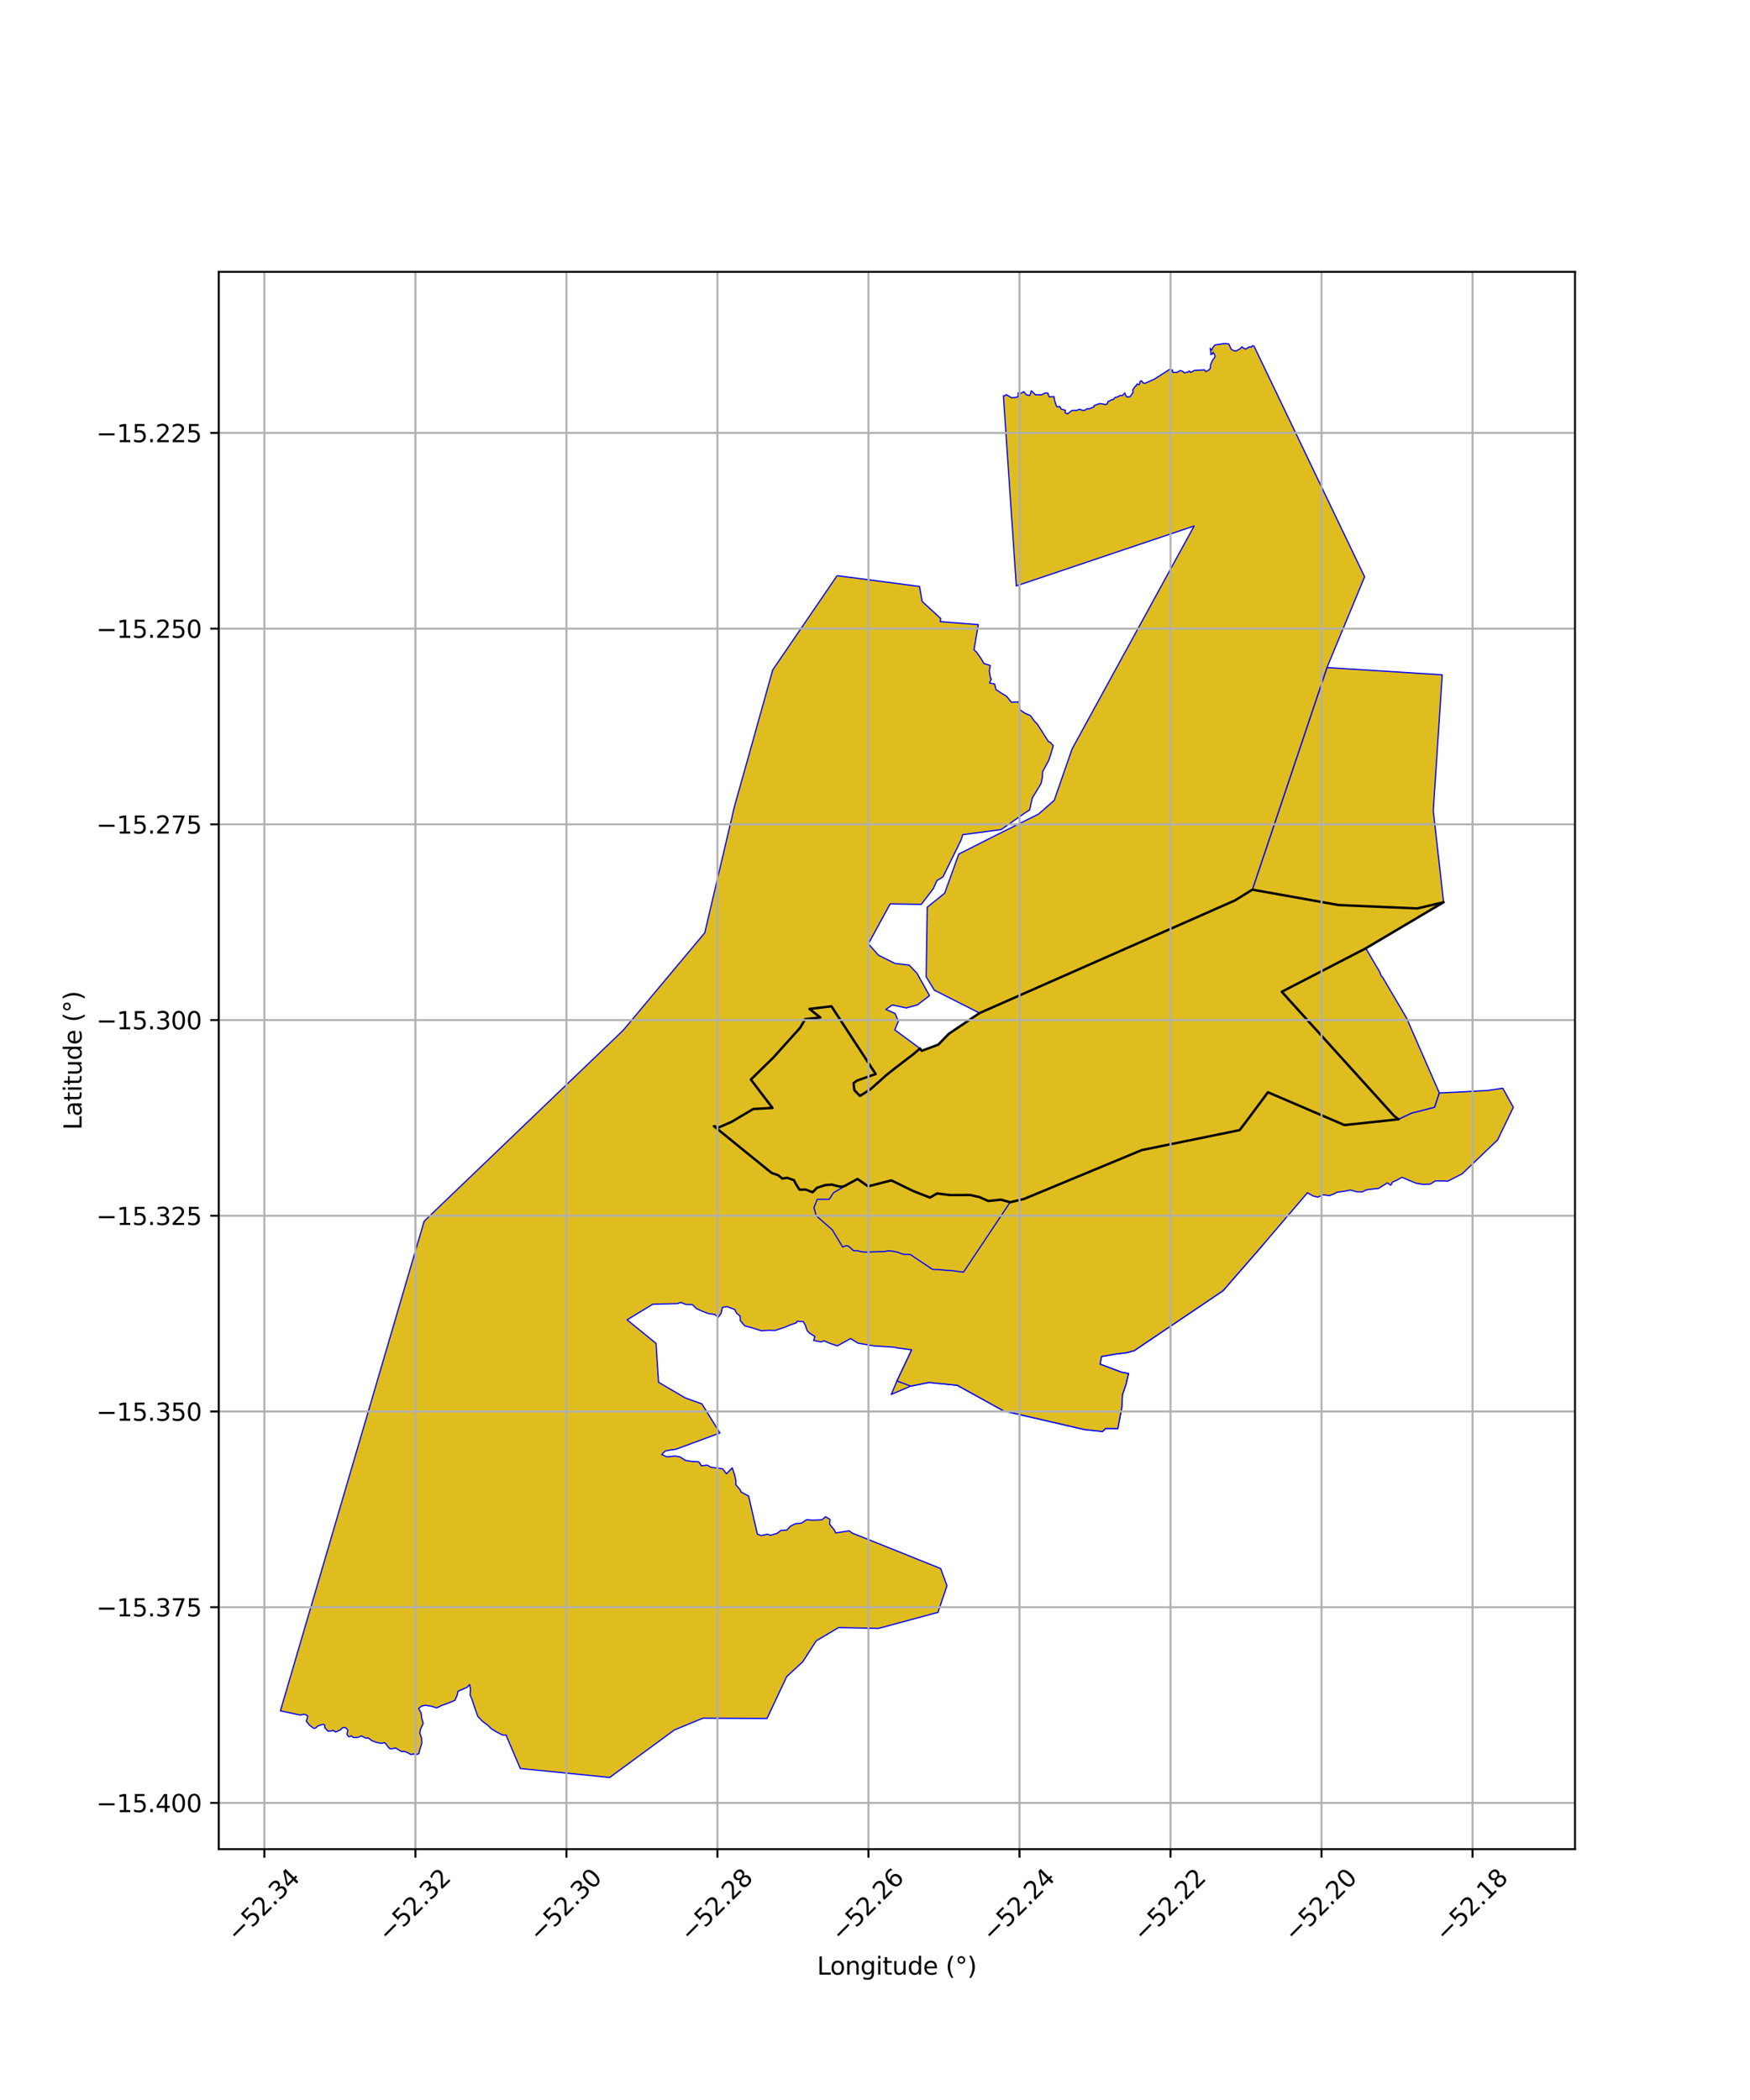 <?xml version="1.0" encoding="utf-8" standalone="no"?>
<!DOCTYPE svg PUBLIC "-//W3C//DTD SVG 1.1//EN"
  "http://www.w3.org/Graphics/SVG/1.1/DTD/svg11.dtd">
<svg xmlns:xlink="http://www.w3.org/1999/xlink" width="720pt" height="864pt" viewBox="0 0 720 864" xmlns="http://www.w3.org/2000/svg" version="1.1">
 <defs>
  <style type="text/css">*{stroke-linejoin: round; stroke-linecap: butt}</style>
 </defs>
 <g id="figure_1">
  <g id="patch_1">
   <path d="M 0 864 
L 720 864 
L 720 0 
L 0 0 
z
" style="fill: #ffffff"/>
  </g>
  <g id="axes_1">
   <g id="patch_2">
    <path d="M 90 760.801 
L 648 760.801 
L 648 111.839 
L 90 111.839 
z
" style="fill: #ffffff"/>
   </g>
   <g id="PatchCollection_1">
    <path d="M 513.867 459.89 
L 534.415 460.846 
L 539.638 462.462 
L 523.376 506.043 
L 519.439 512.372 
L 503.17 531.059 
L 466.645 555.697 
L 463.602 556.532 
L 458.912 557.105 
L 453.163 558.11 
L 452.616 561.278 
L 461.544 564.613 
L 464.299 565.118 
L 463.24 569.607 
L 461.792 573.881 
L 461.564 578.826 
L 459.908 587.753 
L 454.905 587.697 
L 453.535 589.01 
L 453.47 588.94 
L 446.283 588.178 
L 412.903 580.481 
L 431.38 532.399 
L 446.564 487.194 
L 442.471 484.503 
L 469.775 473.173 
L 510.037 464.96 
L 513.867 459.89 
" clip-path="url(#p721ecd5e3b)" style="fill: #e0bd1f; stroke: #0000ff; stroke-width: 0.5"/>
    <path d="M 565.354 377.353 
L 565.246 378.334 
L 561.947 390.155 
L 567.714 399.982 
L 568.225 401.505 
L 568.822 402.018 
L 578.7 418.844 
L 592.192 449.681 
L 590.246 455.586 
L 580.77 458.004 
L 575.429 460.514 
L 573.589 459.145 
L 514.822 394.374 
L 508.088 386.538 
L 515.909 384.567 
L 532.948 381.631 
L 540.983 387.885 
L 549.457 386.77 
L 551.356 387.609 
L 555.624 386.371 
L 565.354 377.353 
" clip-path="url(#p721ecd5e3b)" style="fill: #e0bd1f; stroke: #0000ff; stroke-width: 0.5"/>
    <path d="M 545.955 274.651 
L 593.374 277.648 
L 589.692 333.552 
L 593.937 371.203 
L 583.093 373.758 
L 550.704 372.353 
L 515.252 366.03 
L 545.955 274.651 
" clip-path="url(#p721ecd5e3b)" style="fill: #e0bd1f; stroke: #0000ff; stroke-width: 0.5"/>
    <path d="M 442.471 484.503 
L 446.564 487.194 
L 431.38 532.399 
L 412.903 580.481 
L 393.861 569.952 
L 382.17 568.784 
L 374.711 570.29 
L 366.682 573.706 
L 369.046 568.16 
L 375.09 555.357 
L 415.595 494.637 
L 421.344 493.27 
L 442.471 484.503 
" clip-path="url(#p721ecd5e3b)" style="fill: #e0bd1f; stroke: #0000ff; stroke-width: 0.5"/>
    <path d="M 515.252 366.03 
L 550.704 372.353 
L 583.093 373.758 
L 593.937 371.203 
L 561.947 390.155 
L 527.354 408.043 
L 573.589 459.145 
L 575.429 460.514 
L 553.163 462.885 
L 521.667 449.388 
L 513.867 459.89 
L 510.037 464.96 
L 469.775 473.173 
L 442.471 484.503 
L 421.344 493.27 
L 415.595 494.637 
L 411.87 493.575 
L 406.583 494.114 
L 403.052 492.536 
L 399.213 491.653 
L 390.923 491.697 
L 385.537 491.025 
L 382.639 492.717 
L 375.827 490.068 
L 366.737 485.647 
L 357.137 488.1 
L 352.814 485.055 
L 347.68 487.863 
L 346.369 488.271 
L 344.546 487.985 
L 342.248 487.371 
L 339.576 487.568 
L 336.089 488.722 
L 334.351 490.512 
L 331.442 489.416 
L 328.957 489.476 
L 327.763 487.638 
L 326.627 485.539 
L 323.838 484.566 
L 321.91 484.917 
L 320.133 483.514 
L 317.536 482.606 
L 315.782 481.234 
L 293.747 463.34 
L 295.903 463.798 
L 300.996 461.558 
L 309.896 456.284 
L 317.81 455.827 
L 308.94 444.152 
L 318.192 435.09 
L 329.174 422.884 
L 331.285 419.305 
L 337.512 418.638 
L 333.042 415.119 
L 342.078 414.009 
L 360.283 441.889 
L 352.624 444.575 
L 351.17 445.647 
L 351.495 448.508 
L 353.82 450.883 
L 358.161 448.136 
L 364.708 442.294 
L 368.087 439.611 
L 375.849 433.665 
L 378.519 431.393 
L 379.236 432.328 
L 386.047 429.79 
L 390.394 425.321 
L 403.006 416.809 
L 508.131 370.445 
L 515.252 366.03 
" clip-path="url(#p721ecd5e3b)" style="fill: #e0bd1f; stroke: #0000ff; stroke-width: 0.5"/>
    <path d="M 503.862 141.337 
L 505.534 141.507 
L 506.62 143.765 
L 507.787 144.309 
L 508.439 144.445 
L 510.302 143.429 
L 510.978 142.69 
L 511.544 143.187 
L 512.397 143.624 
L 513.389 143.195 
L 513.784 142.704 
L 514.857 142.841 
L 515.127 142.289 
L 515.911 142.341 
L 534.554 181.212 
L 561.439 237.322 
L 545.955 274.651 
L 515.252 366.03 
L 508.131 370.445 
L 403.006 416.809 
L 384.399 407.37 
L 381.052 401.894 
L 381.502 373.249 
L 388.671 367.479 
L 394.467 351.392 
L 410.805 343.131 
L 427.28 334.935 
L 433.727 329.31 
L 441.085 308.149 
L 491.306 216.404 
L 418.136 241.063 
L 412.824 162.866 
L 413.503 162.792 
L 413.996 162.357 
L 416.219 163.655 
L 417.617 163.54 
L 418.751 163.278 
L 418.959 162.863 
L 418.868 161.666 
L 420.215 161.752 
L 421.212 161.143 
L 422.295 162.453 
L 423.69 162.711 
L 424.334 160.806 
L 426.052 162.435 
L 428.4 162.477 
L 430.109 161.651 
L 431.14 161.734 
L 431.639 163.288 
L 433.602 163.152 
L 433.898 164.796 
L 434.669 167.113 
L 435.142 167.432 
L 436.021 167.264 
L 436.557 168.281 
L 438.346 168.82 
L 438.171 169.768 
L 439.215 170.281 
L 441.059 168.852 
L 442.888 168.882 
L 444.075 168.374 
L 445.681 168.889 
L 446.419 168.727 
L 447.414 168.075 
L 447.928 168.257 
L 450.084 167.423 
L 450.125 166.92 
L 452.299 166.051 
L 453.449 166.14 
L 454.558 166.428 
L 455.472 166.229 
L 455.604 166.102 
L 455.876 165.162 
L 456.393 165.043 
L 457.441 164.397 
L 457.926 164.419 
L 458.875 163.443 
L 459.433 163.45 
L 460.994 162.676 
L 461.718 162.802 
L 462.748 161.69 
L 463.08 162.555 
L 463.63 163.336 
L 464.927 163.237 
L 466.158 161.504 
L 466.062 160.453 
L 466.952 159.064 
L 467.384 158.802 
L 467.833 157.97 
L 468.626 158.294 
L 468.949 157.743 
L 468.942 157.118 
L 469.579 156.627 
L 470.43 157.636 
L 470.993 157.731 
L 474.894 156.012 
L 476.066 155.264 
L 481.304 151.924 
L 481.732 152.244 
L 482.416 152.192 
L 482.349 152.986 
L 482.778 153.252 
L 484.129 153.249 
L 485.621 152.425 
L 486.721 152.865 
L 487.241 153.409 
L 488.656 153.101 
L 489.33 152.622 
L 489.834 153.262 
L 491.486 152.353 
L 494.809 152.212 
L 495.467 152.117 
L 496.13 152.868 
L 497.159 152.352 
L 497.972 151.581 
L 498.06 150.062 
L 498.82 148.336 
L 499.841 146.898 
L 499.875 146.463 
L 499.735 146.001 
L 499.108 145.008 
L 498.771 145.63 
L 498.112 145.875 
L 498.203 145.336 
L 498.132 144.807 
L 497.907 143.348 
L 498.461 143.954 
L 498.669 143.886 
L 498.967 143.068 
L 499.831 141.934 
L 503.862 141.337 
" clip-path="url(#p721ecd5e3b)" style="fill: #e0bd1f; stroke: #0000ff; stroke-width: 0.5"/>
    <path d="M 344.408 236.838 
L 378.298 241.279 
L 379.425 247.467 
L 387.049 254.473 
L 386.811 255.746 
L 402.498 256.986 
L 400.728 267.344 
L 401.867 268.404 
L 403.809 271.201 
L 404.759 272.952 
L 407.449 273.817 
L 407.031 275.936 
L 407.482 278.945 
L 407.864 279.313 
L 407.134 281.002 
L 409.221 281.457 
L 409.783 283.707 
L 411.845 285.098 
L 414.128 286.461 
L 416.092 288.901 
L 419.066 288.768 
L 419.785 292.149 
L 421.802 293.504 
L 423.983 294.429 
L 425.512 296.631 
L 426.739 297.85 
L 431.39 305.139 
L 432.077 305.398 
L 433.354 306.816 
L 432.383 310.13 
L 431.493 312.818 
L 428.97 317.461 
L 428.861 319.75 
L 428.345 322.322 
L 424.718 328.331 
L 423.616 333.229 
L 421.527 334.576 
L 411.872 341.317 
L 396.115 343.413 
L 395.351 345.732 
L 387.963 360.791 
L 385.462 362.302 
L 384.022 365.572 
L 380.835 369.745 
L 379.039 372.084 
L 366.237 371.889 
L 357.284 388.31 
L 361.398 392.975 
L 368.192 396.38 
L 374.049 397.066 
L 377.256 400.401 
L 382.435 409.63 
L 377.441 413.448 
L 372.895 414.709 
L 367.124 413.465 
L 364.467 415.299 
L 368.233 416.956 
L 369.613 420.175 
L 368.146 423.73 
L 378.519 431.393 
L 375.849 433.665 
L 368.087 439.611 
L 364.708 442.294 
L 358.161 448.136 
L 353.82 450.883 
L 351.495 448.508 
L 351.17 445.647 
L 352.624 444.575 
L 360.283 441.889 
L 342.078 414.009 
L 333.042 415.119 
L 337.512 418.638 
L 331.285 419.305 
L 329.174 422.884 
L 318.192 435.09 
L 308.94 444.152 
L 317.81 455.827 
L 309.896 456.284 
L 300.996 461.558 
L 295.903 463.798 
L 293.747 463.34 
L 315.782 481.234 
L 317.536 482.606 
L 320.133 483.514 
L 321.91 484.917 
L 323.838 484.566 
L 326.627 485.539 
L 327.763 487.638 
L 328.957 489.476 
L 331.442 489.416 
L 334.351 490.512 
L 336.089 488.722 
L 339.576 487.568 
L 342.248 487.371 
L 344.546 487.985 
L 346.369 488.271 
L 347.68 487.863 
L 352.814 485.055 
L 357.137 488.1 
L 366.737 485.647 
L 375.827 490.068 
L 382.639 492.717 
L 385.537 491.025 
L 390.923 491.697 
L 399.213 491.653 
L 403.052 492.536 
L 406.583 494.114 
L 411.87 493.575 
L 415.595 494.637 
L 421.344 493.27 
L 442.471 484.503 
L 469.775 473.173 
L 510.037 464.96 
L 513.867 459.89 
L 521.667 449.388 
L 553.163 462.885 
L 575.429 460.514 
L 580.77 458.004 
L 590.246 455.586 
L 592.192 449.681 
L 600.892 449.269 
L 612.066 448.653 
L 618.274 447.725 
L 622.636 455.582 
L 616.156 468.99 
L 601.565 482.963 
L 595.637 485.975 
L 593.833 485.863 
L 590.664 485.834 
L 588.32 487.206 
L 585.341 487.264 
L 582.682 486.846 
L 576.801 484.388 
L 574.59 485.612 
L 572.994 486.29 
L 572.218 487.616 
L 570.798 486.687 
L 568.293 488.233 
L 567.209 488.945 
L 564.558 489.214 
L 562.299 489.51 
L 560.457 490.381 
L 558.236 490.344 
L 555.634 489.622 
L 553.025 490.128 
L 550.197 490.497 
L 548.708 491.251 
L 546.894 491.944 
L 544.481 491.575 
L 542.129 492.547 
L 540.199 492.05 
L 537.928 490.725 
L 536.75 492.11 
L 519.439 512.372 
L 503.17 531.059 
L 466.645 555.697 
L 463.602 556.532 
L 458.912 557.105 
L 453.163 558.11 
L 452.616 561.278 
L 461.544 564.613 
L 464.299 565.118 
L 463.24 569.607 
L 461.792 573.881 
L 461.564 578.826 
L 459.908 587.753 
L 454.905 587.697 
L 453.535 589.01 
L 453.47 588.94 
L 446.283 588.178 
L 412.903 580.481 
L 393.861 569.952 
L 382.17 568.784 
L 374.711 570.29 
L 369.046 568.16 
L 375.09 555.357 
L 368.739 554.515 
L 368.446 554.321 
L 359.596 553.743 
L 353.039 552.625 
L 349.958 550.736 
L 344.483 553.738 
L 342.759 553.138 
L 340.966 552.521 
L 339.033 551.623 
L 337.846 552.109 
L 334.758 551.508 
L 335.258 549.852 
L 333.187 548.588 
L 332.066 547.423 
L 331.317 545.218 
L 330.51 543.758 
L 327.94 543.619 
L 327.664 544.237 
L 325.086 545.134 
L 322.768 546.126 
L 320.655 546.806 
L 318.914 547.407 
L 316.491 547.318 
L 313.252 547.516 
L 309.866 546.44 
L 308.308 546.007 
L 306.427 545.503 
L 304.585 543.361 
L 304.489 541.481 
L 303.028 540.253 
L 302.293 538.772 
L 300.944 538.263 
L 298.974 537.557 
L 297.194 537.93 
L 296.708 540.26 
L 295.508 541.971 
L 294.133 540.844 
L 291.488 540.44 
L 288.765 539.408 
L 286.555 538.406 
L 284.849 536.759 
L 282.224 536.698 
L 280.072 535.83 
L 278.758 536.343 
L 268.575 536.593 
L 258.015 543.019 
L 269.918 552.711 
L 270.955 568.698 
L 281.864 575.112 
L 288.784 577.6 
L 296.196 589.572 
L 277.996 596.301 
L 276.26 596.486 
L 273.72 596.965 
L 272.247 598.454 
L 274.458 599.402 
L 277.757 599.054 
L 279.755 599.411 
L 282.088 600.879 
L 284.55 601.256 
L 287.509 601.439 
L 288.585 603.076 
L 291.009 602.809 
L 292.525 603.686 
L 295.259 603.991 
L 297.362 604.335 
L 298.905 606.348 
L 301.274 603.921 
L 302.302 607.016 
L 302.81 609.597 
L 302.692 610.774 
L 304.474 612.886 
L 304.913 613.872 
L 308.007 615.529 
L 311.612 631.188 
L 313.224 631.788 
L 315.775 631.181 
L 316.995 631.685 
L 319.807 630.829 
L 321.274 629.647 
L 323.697 629.524 
L 325.147 627.957 
L 327.331 626.875 
L 329.567 626.731 
L 331.899 625.252 
L 334.233 625.447 
L 338.097 625.295 
L 339.698 624.046 
L 341.472 625.109 
L 341.373 627.154 
L 343.301 629.509 
L 343.857 630.699 
L 349.389 629.817 
L 350.601 630.746 
L 387.01 645.334 
L 389.608 652.408 
L 385.92 663.374 
L 361.428 669.981 
L 345.004 669.635 
L 335.784 675.118 
L 330.285 683.71 
L 323.694 689.771 
L 315.567 707.02 
L 289.211 706.91 
L 277.453 711.761 
L 250.838 731.303 
L 214.072 727.613 
L 208.393 714.364 
L 208.348 713.893 
L 206.723 713.82 
L 204.051 712.421 
L 202.148 711.259 
L 200.773 709.9 
L 198.498 708.183 
L 196.608 706.188 
L 195.833 704.052 
L 194.998 701.666 
L 194.331 699.549 
L 193.393 697.279 
L 193.59 695.195 
L 193.248 693.095 
L 192.161 694.207 
L 190.403 694.975 
L 188.449 695.818 
L 188.03 697.607 
L 187.149 699.587 
L 183.79 700.945 
L 181.712 701.668 
L 179.706 702.689 
L 177.586 702.016 
L 175.089 701.591 
L 173.471 701.908 
L 172.245 702.906 
L 173.277 704.846 
L 173.443 706.577 
L 174.116 709.06 
L 173.013 711.434 
L 172.702 713.032 
L 173.444 715.008 
L 173.561 717.196 
L 172.745 719.734 
L 172.326 721.519 
L 170.77 722.009 
L 170.183 721.556 
L 169.112 721.898 
L 168.006 721.239 
L 166.63 720.629 
L 165.203 720.604 
L 163.945 719.922 
L 162.867 719.189 
L 162.225 719.283 
L 160.718 719.575 
L 160.045 719.205 
L 158.646 717.328 
L 157.999 716.946 
L 156.877 717.286 
L 154.775 716.832 
L 153.049 716.204 
L 151.636 715.109 
L 150.502 715.11 
L 148.687 714.205 
L 146.973 714.878 
L 145.399 714.879 
L 144.522 714.156 
L 143.879 714.541 
L 143.255 714.371 
L 142.758 713.486 
L 143.115 711.801 
L 142.198 710.808 
L 140.985 710.807 
L 140.072 711.703 
L 138.106 712.612 
L 137.015 711.896 
L 136.347 712.176 
L 134.923 712.217 
L 133.634 710.815 
L 133.556 709.717 
L 133.104 709.456 
L 132.224 709.598 
L 130.722 710.147 
L 129.787 711.036 
L 128.993 711.037 
L 127.241 709.693 
L 126.015 708.108 
L 126.39 706.99 
L 126.593 706.115 
L 125.904 705.497 
L 124.802 705.279 
L 123.689 705.652 
L 115.364 703.899 
L 174.506 502.44 
L 256.474 423.818 
L 289.957 383.777 
L 302.211 331.658 
L 308.741 308.442 
L 317.922 275.613 
L 344.408 236.838 
" clip-path="url(#p721ecd5e3b)" style="fill: #e0bd1f; stroke: #0000ff; stroke-width: 0.5"/>
    <path d="M 352.814 485.055 
L 357.137 488.1 
L 366.737 485.647 
L 375.827 490.068 
L 382.639 492.717 
L 385.537 491.025 
L 390.923 491.697 
L 399.213 491.653 
L 403.052 492.536 
L 406.583 494.114 
L 411.87 493.575 
L 415.595 494.637 
L 396.392 523.423 
L 396.21 523.382 
L 395.978 523.352 
L 394.979 523.234 
L 393.411 523.025 
L 392.143 522.83 
L 390.643 522.695 
L 389.04 522.626 
L 387.97 522.517 
L 386.497 522.354 
L 385.441 522.315 
L 384.546 522.339 
L 384.115 522.305 
L 383.712 522.199 
L 383.145 521.934 
L 381.714 520.937 
L 381.07 520.502 
L 379.537 519.504 
L 376.444 517.437 
L 375.605 516.842 
L 375.016 516.433 
L 374.513 516.188 
L 373.971 516.068 
L 373.434 516.083 
L 372.811 516.121 
L 372.266 516.094 
L 371.445 516 
L 370.379 515.601 
L 369.617 515.295 
L 368.131 514.928 
L 367.291 514.766 
L 365.578 514.623 
L 364.811 514.735 
L 363.883 514.927 
L 362.008 514.96 
L 360.061 515.039 
L 358.005 515.1 
L 356.549 515.145 
L 355.545 515.118 
L 354.435 514.989 
L 353.349 514.745 
L 352.601 514.55 
L 352.151 514.539 
L 351.671 514.594 
L 351.363 514.592 
L 351.116 514.507 
L 350.792 514.217 
L 349.53 513.063 
L 348.863 512.638 
L 348.159 512.49 
L 346.711 513.065 
L 342.405 505.97 
L 335.828 500.206 
L 334.879 496.855 
L 336.216 493.459 
L 341.162 493.429 
L 342.935 490.714 
L 352.814 485.055 
" clip-path="url(#p721ecd5e3b)" style="fill: #e0bd1f; stroke: #0000ff; stroke-width: 0.5"/>
   </g>
   <g id="PatchCollection_2">
    <path d="M 515.252 366.03 
L 550.704 372.353 
L 583.093 373.758 
L 593.937 371.203 
L 561.947 390.155 
L 527.354 408.043 
L 573.589 459.145 
L 575.429 460.514 
L 553.163 462.885 
L 521.667 449.388 
L 513.867 459.89 
L 510.037 464.96 
L 469.775 473.173 
L 442.471 484.503 
L 421.344 493.27 
L 415.595 494.637 
L 411.87 493.575 
L 406.583 494.114 
L 403.052 492.536 
L 399.213 491.653 
L 390.923 491.697 
L 385.537 491.025 
L 382.639 492.717 
L 375.827 490.068 
L 366.737 485.647 
L 357.137 488.1 
L 352.814 485.055 
L 347.68 487.863 
L 346.369 488.271 
L 344.546 487.985 
L 342.248 487.371 
L 339.576 487.568 
L 336.089 488.722 
L 334.351 490.512 
L 331.442 489.416 
L 328.957 489.476 
L 327.763 487.638 
L 326.627 485.539 
L 323.838 484.566 
L 321.91 484.917 
L 320.133 483.514 
L 317.536 482.606 
L 315.782 481.234 
L 293.747 463.34 
L 295.903 463.798 
L 300.996 461.558 
L 309.896 456.284 
L 317.81 455.827 
L 308.94 444.152 
L 318.192 435.09 
L 329.174 422.884 
L 331.285 419.305 
L 337.512 418.638 
L 333.042 415.119 
L 342.078 414.009 
L 360.283 441.889 
L 352.624 444.575 
L 351.17 445.647 
L 351.495 448.508 
L 353.82 450.883 
L 358.161 448.136 
L 364.708 442.294 
L 368.087 439.611 
L 375.849 433.665 
L 378.519 431.393 
L 379.236 432.328 
L 386.047 429.79 
L 390.394 425.321 
L 403.006 416.809 
L 508.131 370.445 
L 515.252 366.03 
" clip-path="url(#p721ecd5e3b)" style="fill: none; stroke: #000000"/>
   </g>
   <g id="matplotlib.axis_1">
    <g id="xtick_1">
     <g id="line2d_1">
      <path d="M 108.779 760.801 
L 108.779 111.839 
" clip-path="url(#p721ecd5e3b)" style="fill: none; stroke: #b0b0b0; stroke-width: 0.8; stroke-linecap: square"/>
     </g>
     <g id="line2d_2">
      <defs>
       <path id="m4da64e3865" d="M 0 0 
L 0 3.5 
" style="stroke: #000000; stroke-width: 0.8"/>
      </defs>
      <g>
       <use xlink:href="#m4da64e3865" x="108.779" y="760.801" style="stroke: #000000; stroke-width: 0.8"/>
      </g>
     </g>
     <g id="text_1">
      <!-- −52.34 -->
      <g transform="translate(97.646 799.343) rotate(-45) scale(0.1 -0.1)">
       <defs>
        <path id="DejaVuSans-2212" d="M 678 2272 
L 4684 2272 
L 4684 1741 
L 678 1741 
L 678 2272 
z
" transform="scale(0.016)"/>
        <path id="DejaVuSans-35" d="M 691 4666 
L 3169 4666 
L 3169 4134 
L 1269 4134 
L 1269 2991 
Q 1406 3038 1543 3061 
Q 1681 3084 1819 3084 
Q 2600 3084 3056 2656 
Q 3513 2228 3513 1497 
Q 3513 744 3044 326 
Q 2575 -91 1722 -91 
Q 1428 -91 1123 -41 
Q 819 9 494 109 
L 494 744 
Q 775 591 1075 516 
Q 1375 441 1709 441 
Q 2250 441 2565 725 
Q 2881 1009 2881 1497 
Q 2881 1984 2565 2268 
Q 2250 2553 1709 2553 
Q 1456 2553 1204 2497 
Q 953 2441 691 2322 
L 691 4666 
z
" transform="scale(0.016)"/>
        <path id="DejaVuSans-32" d="M 1228 531 
L 3431 531 
L 3431 0 
L 469 0 
L 469 531 
Q 828 903 1448 1529 
Q 2069 2156 2228 2338 
Q 2531 2678 2651 2914 
Q 2772 3150 2772 3378 
Q 2772 3750 2511 3984 
Q 2250 4219 1831 4219 
Q 1534 4219 1204 4116 
Q 875 4013 500 3803 
L 500 4441 
Q 881 4594 1212 4672 
Q 1544 4750 1819 4750 
Q 2544 4750 2975 4387 
Q 3406 4025 3406 3419 
Q 3406 3131 3298 2873 
Q 3191 2616 2906 2266 
Q 2828 2175 2409 1742 
Q 1991 1309 1228 531 
z
" transform="scale(0.016)"/>
        <path id="DejaVuSans-2e" d="M 684 794 
L 1344 794 
L 1344 0 
L 684 0 
L 684 794 
z
" transform="scale(0.016)"/>
        <path id="DejaVuSans-33" d="M 2597 2516 
Q 3050 2419 3304 2112 
Q 3559 1806 3559 1356 
Q 3559 666 3084 287 
Q 2609 -91 1734 -91 
Q 1441 -91 1130 -33 
Q 819 25 488 141 
L 488 750 
Q 750 597 1062 519 
Q 1375 441 1716 441 
Q 2309 441 2620 675 
Q 2931 909 2931 1356 
Q 2931 1769 2642 2001 
Q 2353 2234 1838 2234 
L 1294 2234 
L 1294 2753 
L 1863 2753 
Q 2328 2753 2575 2939 
Q 2822 3125 2822 3475 
Q 2822 3834 2567 4026 
Q 2313 4219 1838 4219 
Q 1578 4219 1281 4162 
Q 984 4106 628 3988 
L 628 4550 
Q 988 4650 1302 4700 
Q 1616 4750 1894 4750 
Q 2613 4750 3031 4423 
Q 3450 4097 3450 3541 
Q 3450 3153 3228 2886 
Q 3006 2619 2597 2516 
z
" transform="scale(0.016)"/>
        <path id="DejaVuSans-34" d="M 2419 4116 
L 825 1625 
L 2419 1625 
L 2419 4116 
z
M 2253 4666 
L 3047 4666 
L 3047 1625 
L 3713 1625 
L 3713 1100 
L 3047 1100 
L 3047 0 
L 2419 0 
L 2419 1100 
L 313 1100 
L 313 1709 
L 2253 4666 
z
" transform="scale(0.016)"/>
       </defs>
       <use xlink:href="#DejaVuSans-2212"/>
       <use xlink:href="#DejaVuSans-35" transform="translate(83.789 0)"/>
       <use xlink:href="#DejaVuSans-32" transform="translate(147.412 0)"/>
       <use xlink:href="#DejaVuSans-2e" transform="translate(211.035 0)"/>
       <use xlink:href="#DejaVuSans-33" transform="translate(242.822 0)"/>
       <use xlink:href="#DejaVuSans-34" transform="translate(306.445 0)"/>
      </g>
     </g>
    </g>
    <g id="xtick_2">
     <g id="line2d_3">
      <path d="M 170.912 760.801 
L 170.912 111.839 
" clip-path="url(#p721ecd5e3b)" style="fill: none; stroke: #b0b0b0; stroke-width: 0.8; stroke-linecap: square"/>
     </g>
     <g id="line2d_4">
      <g>
       <use xlink:href="#m4da64e3865" x="170.912" y="760.801" style="stroke: #000000; stroke-width: 0.8"/>
      </g>
     </g>
     <g id="text_2">
      <!-- −52.32 -->
      <g transform="translate(159.779 799.343) rotate(-45) scale(0.1 -0.1)">
       <use xlink:href="#DejaVuSans-2212"/>
       <use xlink:href="#DejaVuSans-35" transform="translate(83.789 0)"/>
       <use xlink:href="#DejaVuSans-32" transform="translate(147.412 0)"/>
       <use xlink:href="#DejaVuSans-2e" transform="translate(211.035 0)"/>
       <use xlink:href="#DejaVuSans-33" transform="translate(242.822 0)"/>
       <use xlink:href="#DejaVuSans-32" transform="translate(306.445 0)"/>
      </g>
     </g>
    </g>
    <g id="xtick_3">
     <g id="line2d_5">
      <path d="M 233.045 760.801 
L 233.045 111.839 
" clip-path="url(#p721ecd5e3b)" style="fill: none; stroke: #b0b0b0; stroke-width: 0.8; stroke-linecap: square"/>
     </g>
     <g id="line2d_6">
      <g>
       <use xlink:href="#m4da64e3865" x="233.045" y="760.801" style="stroke: #000000; stroke-width: 0.8"/>
      </g>
     </g>
     <g id="text_3">
      <!-- −52.30 -->
      <g transform="translate(221.912 799.343) rotate(-45) scale(0.1 -0.1)">
       <defs>
        <path id="DejaVuSans-30" d="M 2034 4250 
Q 1547 4250 1301 3770 
Q 1056 3291 1056 2328 
Q 1056 1369 1301 889 
Q 1547 409 2034 409 
Q 2525 409 2770 889 
Q 3016 1369 3016 2328 
Q 3016 3291 2770 3770 
Q 2525 4250 2034 4250 
z
M 2034 4750 
Q 2819 4750 3233 4129 
Q 3647 3509 3647 2328 
Q 3647 1150 3233 529 
Q 2819 -91 2034 -91 
Q 1250 -91 836 529 
Q 422 1150 422 2328 
Q 422 3509 836 4129 
Q 1250 4750 2034 4750 
z
" transform="scale(0.016)"/>
       </defs>
       <use xlink:href="#DejaVuSans-2212"/>
       <use xlink:href="#DejaVuSans-35" transform="translate(83.789 0)"/>
       <use xlink:href="#DejaVuSans-32" transform="translate(147.412 0)"/>
       <use xlink:href="#DejaVuSans-2e" transform="translate(211.035 0)"/>
       <use xlink:href="#DejaVuSans-33" transform="translate(242.822 0)"/>
       <use xlink:href="#DejaVuSans-30" transform="translate(306.445 0)"/>
      </g>
     </g>
    </g>
    <g id="xtick_4">
     <g id="line2d_7">
      <path d="M 295.178 760.801 
L 295.178 111.839 
" clip-path="url(#p721ecd5e3b)" style="fill: none; stroke: #b0b0b0; stroke-width: 0.8; stroke-linecap: square"/>
     </g>
     <g id="line2d_8">
      <g>
       <use xlink:href="#m4da64e3865" x="295.178" y="760.801" style="stroke: #000000; stroke-width: 0.8"/>
      </g>
     </g>
     <g id="text_4">
      <!-- −52.28 -->
      <g transform="translate(284.045 799.343) rotate(-45) scale(0.1 -0.1)">
       <defs>
        <path id="DejaVuSans-38" d="M 2034 2216 
Q 1584 2216 1326 1975 
Q 1069 1734 1069 1313 
Q 1069 891 1326 650 
Q 1584 409 2034 409 
Q 2484 409 2743 651 
Q 3003 894 3003 1313 
Q 3003 1734 2745 1975 
Q 2488 2216 2034 2216 
z
M 1403 2484 
Q 997 2584 770 2862 
Q 544 3141 544 3541 
Q 544 4100 942 4425 
Q 1341 4750 2034 4750 
Q 2731 4750 3128 4425 
Q 3525 4100 3525 3541 
Q 3525 3141 3298 2862 
Q 3072 2584 2669 2484 
Q 3125 2378 3379 2068 
Q 3634 1759 3634 1313 
Q 3634 634 3220 271 
Q 2806 -91 2034 -91 
Q 1263 -91 848 271 
Q 434 634 434 1313 
Q 434 1759 690 2068 
Q 947 2378 1403 2484 
z
M 1172 3481 
Q 1172 3119 1398 2916 
Q 1625 2713 2034 2713 
Q 2441 2713 2670 2916 
Q 2900 3119 2900 3481 
Q 2900 3844 2670 4047 
Q 2441 4250 2034 4250 
Q 1625 4250 1398 4047 
Q 1172 3844 1172 3481 
z
" transform="scale(0.016)"/>
       </defs>
       <use xlink:href="#DejaVuSans-2212"/>
       <use xlink:href="#DejaVuSans-35" transform="translate(83.789 0)"/>
       <use xlink:href="#DejaVuSans-32" transform="translate(147.412 0)"/>
       <use xlink:href="#DejaVuSans-2e" transform="translate(211.035 0)"/>
       <use xlink:href="#DejaVuSans-32" transform="translate(242.822 0)"/>
       <use xlink:href="#DejaVuSans-38" transform="translate(306.445 0)"/>
      </g>
     </g>
    </g>
    <g id="xtick_5">
     <g id="line2d_9">
      <path d="M 357.311 760.801 
L 357.311 111.839 
" clip-path="url(#p721ecd5e3b)" style="fill: none; stroke: #b0b0b0; stroke-width: 0.8; stroke-linecap: square"/>
     </g>
     <g id="line2d_10">
      <g>
       <use xlink:href="#m4da64e3865" x="357.311" y="760.801" style="stroke: #000000; stroke-width: 0.8"/>
      </g>
     </g>
     <g id="text_5">
      <!-- −52.26 -->
      <g transform="translate(346.178 799.343) rotate(-45) scale(0.1 -0.1)">
       <defs>
        <path id="DejaVuSans-36" d="M 2113 2584 
Q 1688 2584 1439 2293 
Q 1191 2003 1191 1497 
Q 1191 994 1439 701 
Q 1688 409 2113 409 
Q 2538 409 2786 701 
Q 3034 994 3034 1497 
Q 3034 2003 2786 2293 
Q 2538 2584 2113 2584 
z
M 3366 4563 
L 3366 3988 
Q 3128 4100 2886 4159 
Q 2644 4219 2406 4219 
Q 1781 4219 1451 3797 
Q 1122 3375 1075 2522 
Q 1259 2794 1537 2939 
Q 1816 3084 2150 3084 
Q 2853 3084 3261 2657 
Q 3669 2231 3669 1497 
Q 3669 778 3244 343 
Q 2819 -91 2113 -91 
Q 1303 -91 875 529 
Q 447 1150 447 2328 
Q 447 3434 972 4092 
Q 1497 4750 2381 4750 
Q 2619 4750 2861 4703 
Q 3103 4656 3366 4563 
z
" transform="scale(0.016)"/>
       </defs>
       <use xlink:href="#DejaVuSans-2212"/>
       <use xlink:href="#DejaVuSans-35" transform="translate(83.789 0)"/>
       <use xlink:href="#DejaVuSans-32" transform="translate(147.412 0)"/>
       <use xlink:href="#DejaVuSans-2e" transform="translate(211.035 0)"/>
       <use xlink:href="#DejaVuSans-32" transform="translate(242.822 0)"/>
       <use xlink:href="#DejaVuSans-36" transform="translate(306.445 0)"/>
      </g>
     </g>
    </g>
    <g id="xtick_6">
     <g id="line2d_11">
      <path d="M 419.444 760.801 
L 419.444 111.839 
" clip-path="url(#p721ecd5e3b)" style="fill: none; stroke: #b0b0b0; stroke-width: 0.8; stroke-linecap: square"/>
     </g>
     <g id="line2d_12">
      <g>
       <use xlink:href="#m4da64e3865" x="419.444" y="760.801" style="stroke: #000000; stroke-width: 0.8"/>
      </g>
     </g>
     <g id="text_6">
      <!-- −52.24 -->
      <g transform="translate(408.311 799.343) rotate(-45) scale(0.1 -0.1)">
       <use xlink:href="#DejaVuSans-2212"/>
       <use xlink:href="#DejaVuSans-35" transform="translate(83.789 0)"/>
       <use xlink:href="#DejaVuSans-32" transform="translate(147.412 0)"/>
       <use xlink:href="#DejaVuSans-2e" transform="translate(211.035 0)"/>
       <use xlink:href="#DejaVuSans-32" transform="translate(242.822 0)"/>
       <use xlink:href="#DejaVuSans-34" transform="translate(306.445 0)"/>
      </g>
     </g>
    </g>
    <g id="xtick_7">
     <g id="line2d_13">
      <path d="M 481.577 760.801 
L 481.577 111.839 
" clip-path="url(#p721ecd5e3b)" style="fill: none; stroke: #b0b0b0; stroke-width: 0.8; stroke-linecap: square"/>
     </g>
     <g id="line2d_14">
      <g>
       <use xlink:href="#m4da64e3865" x="481.577" y="760.801" style="stroke: #000000; stroke-width: 0.8"/>
      </g>
     </g>
     <g id="text_7">
      <!-- −52.22 -->
      <g transform="translate(470.444 799.343) rotate(-45) scale(0.1 -0.1)">
       <use xlink:href="#DejaVuSans-2212"/>
       <use xlink:href="#DejaVuSans-35" transform="translate(83.789 0)"/>
       <use xlink:href="#DejaVuSans-32" transform="translate(147.412 0)"/>
       <use xlink:href="#DejaVuSans-2e" transform="translate(211.035 0)"/>
       <use xlink:href="#DejaVuSans-32" transform="translate(242.822 0)"/>
       <use xlink:href="#DejaVuSans-32" transform="translate(306.445 0)"/>
      </g>
     </g>
    </g>
    <g id="xtick_8">
     <g id="line2d_15">
      <path d="M 543.71 760.801 
L 543.71 111.839 
" clip-path="url(#p721ecd5e3b)" style="fill: none; stroke: #b0b0b0; stroke-width: 0.8; stroke-linecap: square"/>
     </g>
     <g id="line2d_16">
      <g>
       <use xlink:href="#m4da64e3865" x="543.71" y="760.801" style="stroke: #000000; stroke-width: 0.8"/>
      </g>
     </g>
     <g id="text_8">
      <!-- −52.20 -->
      <g transform="translate(532.577 799.343) rotate(-45) scale(0.1 -0.1)">
       <use xlink:href="#DejaVuSans-2212"/>
       <use xlink:href="#DejaVuSans-35" transform="translate(83.789 0)"/>
       <use xlink:href="#DejaVuSans-32" transform="translate(147.412 0)"/>
       <use xlink:href="#DejaVuSans-2e" transform="translate(211.035 0)"/>
       <use xlink:href="#DejaVuSans-32" transform="translate(242.822 0)"/>
       <use xlink:href="#DejaVuSans-30" transform="translate(306.445 0)"/>
      </g>
     </g>
    </g>
    <g id="xtick_9">
     <g id="line2d_17">
      <path d="M 605.843 760.801 
L 605.843 111.839 
" clip-path="url(#p721ecd5e3b)" style="fill: none; stroke: #b0b0b0; stroke-width: 0.8; stroke-linecap: square"/>
     </g>
     <g id="line2d_18">
      <g>
       <use xlink:href="#m4da64e3865" x="605.843" y="760.801" style="stroke: #000000; stroke-width: 0.8"/>
      </g>
     </g>
     <g id="text_9">
      <!-- −52.18 -->
      <g transform="translate(594.71 799.343) rotate(-45) scale(0.1 -0.1)">
       <defs>
        <path id="DejaVuSans-31" d="M 794 531 
L 1825 531 
L 1825 4091 
L 703 3866 
L 703 4441 
L 1819 4666 
L 2450 4666 
L 2450 531 
L 3481 531 
L 3481 0 
L 794 0 
L 794 531 
z
" transform="scale(0.016)"/>
       </defs>
       <use xlink:href="#DejaVuSans-2212"/>
       <use xlink:href="#DejaVuSans-35" transform="translate(83.789 0)"/>
       <use xlink:href="#DejaVuSans-32" transform="translate(147.412 0)"/>
       <use xlink:href="#DejaVuSans-2e" transform="translate(211.035 0)"/>
       <use xlink:href="#DejaVuSans-31" transform="translate(242.822 0)"/>
       <use xlink:href="#DejaVuSans-38" transform="translate(306.445 0)"/>
      </g>
     </g>
    </g>
    <g id="text_10">
     <!-- Longitude (°) -->
     <g transform="translate(336.14 812.412) scale(0.1 -0.1)">
      <defs>
       <path id="DejaVuSans-4c" d="M 628 4666 
L 1259 4666 
L 1259 531 
L 3531 531 
L 3531 0 
L 628 0 
L 628 4666 
z
" transform="scale(0.016)"/>
       <path id="DejaVuSans-6f" d="M 1959 3097 
Q 1497 3097 1228 2736 
Q 959 2375 959 1747 
Q 959 1119 1226 758 
Q 1494 397 1959 397 
Q 2419 397 2687 759 
Q 2956 1122 2956 1747 
Q 2956 2369 2687 2733 
Q 2419 3097 1959 3097 
z
M 1959 3584 
Q 2709 3584 3137 3096 
Q 3566 2609 3566 1747 
Q 3566 888 3137 398 
Q 2709 -91 1959 -91 
Q 1206 -91 779 398 
Q 353 888 353 1747 
Q 353 2609 779 3096 
Q 1206 3584 1959 3584 
z
" transform="scale(0.016)"/>
       <path id="DejaVuSans-6e" d="M 3513 2113 
L 3513 0 
L 2938 0 
L 2938 2094 
Q 2938 2591 2744 2837 
Q 2550 3084 2163 3084 
Q 1697 3084 1428 2787 
Q 1159 2491 1159 1978 
L 1159 0 
L 581 0 
L 581 3500 
L 1159 3500 
L 1159 2956 
Q 1366 3272 1645 3428 
Q 1925 3584 2291 3584 
Q 2894 3584 3203 3211 
Q 3513 2838 3513 2113 
z
" transform="scale(0.016)"/>
       <path id="DejaVuSans-67" d="M 2906 1791 
Q 2906 2416 2648 2759 
Q 2391 3103 1925 3103 
Q 1463 3103 1205 2759 
Q 947 2416 947 1791 
Q 947 1169 1205 825 
Q 1463 481 1925 481 
Q 2391 481 2648 825 
Q 2906 1169 2906 1791 
z
M 3481 434 
Q 3481 -459 3084 -895 
Q 2688 -1331 1869 -1331 
Q 1566 -1331 1297 -1286 
Q 1028 -1241 775 -1147 
L 775 -588 
Q 1028 -725 1275 -790 
Q 1522 -856 1778 -856 
Q 2344 -856 2625 -561 
Q 2906 -266 2906 331 
L 2906 616 
Q 2728 306 2450 153 
Q 2172 0 1784 0 
Q 1141 0 747 490 
Q 353 981 353 1791 
Q 353 2603 747 3093 
Q 1141 3584 1784 3584 
Q 2172 3584 2450 3431 
Q 2728 3278 2906 2969 
L 2906 3500 
L 3481 3500 
L 3481 434 
z
" transform="scale(0.016)"/>
       <path id="DejaVuSans-69" d="M 603 3500 
L 1178 3500 
L 1178 0 
L 603 0 
L 603 3500 
z
M 603 4863 
L 1178 4863 
L 1178 4134 
L 603 4134 
L 603 4863 
z
" transform="scale(0.016)"/>
       <path id="DejaVuSans-74" d="M 1172 4494 
L 1172 3500 
L 2356 3500 
L 2356 3053 
L 1172 3053 
L 1172 1153 
Q 1172 725 1289 603 
Q 1406 481 1766 481 
L 2356 481 
L 2356 0 
L 1766 0 
Q 1100 0 847 248 
Q 594 497 594 1153 
L 594 3053 
L 172 3053 
L 172 3500 
L 594 3500 
L 594 4494 
L 1172 4494 
z
" transform="scale(0.016)"/>
       <path id="DejaVuSans-75" d="M 544 1381 
L 544 3500 
L 1119 3500 
L 1119 1403 
Q 1119 906 1312 657 
Q 1506 409 1894 409 
Q 2359 409 2629 706 
Q 2900 1003 2900 1516 
L 2900 3500 
L 3475 3500 
L 3475 0 
L 2900 0 
L 2900 538 
Q 2691 219 2414 64 
Q 2138 -91 1772 -91 
Q 1169 -91 856 284 
Q 544 659 544 1381 
z
M 1991 3584 
L 1991 3584 
z
" transform="scale(0.016)"/>
       <path id="DejaVuSans-64" d="M 2906 2969 
L 2906 4863 
L 3481 4863 
L 3481 0 
L 2906 0 
L 2906 525 
Q 2725 213 2448 61 
Q 2172 -91 1784 -91 
Q 1150 -91 751 415 
Q 353 922 353 1747 
Q 353 2572 751 3078 
Q 1150 3584 1784 3584 
Q 2172 3584 2448 3432 
Q 2725 3281 2906 2969 
z
M 947 1747 
Q 947 1113 1208 752 
Q 1469 391 1925 391 
Q 2381 391 2643 752 
Q 2906 1113 2906 1747 
Q 2906 2381 2643 2742 
Q 2381 3103 1925 3103 
Q 1469 3103 1208 2742 
Q 947 2381 947 1747 
z
" transform="scale(0.016)"/>
       <path id="DejaVuSans-65" d="M 3597 1894 
L 3597 1613 
L 953 1613 
Q 991 1019 1311 708 
Q 1631 397 2203 397 
Q 2534 397 2845 478 
Q 3156 559 3463 722 
L 3463 178 
Q 3153 47 2828 -22 
Q 2503 -91 2169 -91 
Q 1331 -91 842 396 
Q 353 884 353 1716 
Q 353 2575 817 3079 
Q 1281 3584 2069 3584 
Q 2775 3584 3186 3129 
Q 3597 2675 3597 1894 
z
M 3022 2063 
Q 3016 2534 2758 2815 
Q 2500 3097 2075 3097 
Q 1594 3097 1305 2825 
Q 1016 2553 972 2059 
L 3022 2063 
z
" transform="scale(0.016)"/>
       <path id="DejaVuSans-20" transform="scale(0.016)"/>
       <path id="DejaVuSans-28" d="M 1984 4856 
Q 1566 4138 1362 3434 
Q 1159 2731 1159 2009 
Q 1159 1288 1364 580 
Q 1569 -128 1984 -844 
L 1484 -844 
Q 1016 -109 783 600 
Q 550 1309 550 2009 
Q 550 2706 781 3412 
Q 1013 4119 1484 4856 
L 1984 4856 
z
" transform="scale(0.016)"/>
       <path id="DejaVuSans-b0" d="M 1600 4347 
Q 1350 4347 1178 4173 
Q 1006 4000 1006 3750 
Q 1006 3503 1178 3333 
Q 1350 3163 1600 3163 
Q 1850 3163 2022 3333 
Q 2194 3503 2194 3750 
Q 2194 3997 2020 4172 
Q 1847 4347 1600 4347 
z
M 1600 4750 
Q 1800 4750 1984 4673 
Q 2169 4597 2303 4453 
Q 2447 4313 2519 4134 
Q 2591 3956 2591 3750 
Q 2591 3338 2302 3052 
Q 2013 2766 1594 2766 
Q 1172 2766 890 3047 
Q 609 3328 609 3750 
Q 609 4169 896 4459 
Q 1184 4750 1600 4750 
z
" transform="scale(0.016)"/>
       <path id="DejaVuSans-29" d="M 513 4856 
L 1013 4856 
Q 1481 4119 1714 3412 
Q 1947 2706 1947 2009 
Q 1947 1309 1714 600 
Q 1481 -109 1013 -844 
L 513 -844 
Q 928 -128 1133 580 
Q 1338 1288 1338 2009 
Q 1338 2731 1133 3434 
Q 928 4138 513 4856 
z
" transform="scale(0.016)"/>
      </defs>
      <use xlink:href="#DejaVuSans-4c"/>
      <use xlink:href="#DejaVuSans-6f" transform="translate(53.963 0)"/>
      <use xlink:href="#DejaVuSans-6e" transform="translate(115.145 0)"/>
      <use xlink:href="#DejaVuSans-67" transform="translate(178.523 0)"/>
      <use xlink:href="#DejaVuSans-69" transform="translate(242 0)"/>
      <use xlink:href="#DejaVuSans-74" transform="translate(269.783 0)"/>
      <use xlink:href="#DejaVuSans-75" transform="translate(308.992 0)"/>
      <use xlink:href="#DejaVuSans-64" transform="translate(372.371 0)"/>
      <use xlink:href="#DejaVuSans-65" transform="translate(435.848 0)"/>
      <use xlink:href="#DejaVuSans-20" transform="translate(497.371 0)"/>
      <use xlink:href="#DejaVuSans-28" transform="translate(529.158 0)"/>
      <use xlink:href="#DejaVuSans-b0" transform="translate(568.172 0)"/>
      <use xlink:href="#DejaVuSans-29" transform="translate(618.172 0)"/>
     </g>
    </g>
   </g>
   <g id="matplotlib.axis_2">
    <g id="ytick_1">
     <g id="line2d_19">
      <path d="M 90 741.767 
L 648 741.767 
" clip-path="url(#p721ecd5e3b)" style="fill: none; stroke: #b0b0b0; stroke-width: 0.8; stroke-linecap: square"/>
     </g>
     <g id="line2d_20">
      <defs>
       <path id="m36dbb338e3" d="M 0 0 
L -3.5 0 
" style="stroke: #000000; stroke-width: 0.8"/>
      </defs>
      <g>
       <use xlink:href="#m36dbb338e3" x="90" y="741.767" style="stroke: #000000; stroke-width: 0.8"/>
      </g>
     </g>
     <g id="text_11">
      <!-- −15.400 -->
      <g transform="translate(39.63 745.566) scale(0.1 -0.1)">
       <use xlink:href="#DejaVuSans-2212"/>
       <use xlink:href="#DejaVuSans-31" transform="translate(83.789 0)"/>
       <use xlink:href="#DejaVuSans-35" transform="translate(147.412 0)"/>
       <use xlink:href="#DejaVuSans-2e" transform="translate(211.035 0)"/>
       <use xlink:href="#DejaVuSans-34" transform="translate(242.822 0)"/>
       <use xlink:href="#DejaVuSans-30" transform="translate(306.445 0)"/>
       <use xlink:href="#DejaVuSans-30" transform="translate(370.068 0)"/>
      </g>
     </g>
    </g>
    <g id="ytick_2">
     <g id="line2d_21">
      <path d="M 90 661.246 
L 648 661.246 
" clip-path="url(#p721ecd5e3b)" style="fill: none; stroke: #b0b0b0; stroke-width: 0.8; stroke-linecap: square"/>
     </g>
     <g id="line2d_22">
      <g>
       <use xlink:href="#m36dbb338e3" x="90" y="661.246" style="stroke: #000000; stroke-width: 0.8"/>
      </g>
     </g>
     <g id="text_12">
      <!-- −15.375 -->
      <g transform="translate(39.63 665.045) scale(0.1 -0.1)">
       <defs>
        <path id="DejaVuSans-37" d="M 525 4666 
L 3525 4666 
L 3525 4397 
L 1831 0 
L 1172 0 
L 2766 4134 
L 525 4134 
L 525 4666 
z
" transform="scale(0.016)"/>
       </defs>
       <use xlink:href="#DejaVuSans-2212"/>
       <use xlink:href="#DejaVuSans-31" transform="translate(83.789 0)"/>
       <use xlink:href="#DejaVuSans-35" transform="translate(147.412 0)"/>
       <use xlink:href="#DejaVuSans-2e" transform="translate(211.035 0)"/>
       <use xlink:href="#DejaVuSans-33" transform="translate(242.822 0)"/>
       <use xlink:href="#DejaVuSans-37" transform="translate(306.445 0)"/>
       <use xlink:href="#DejaVuSans-35" transform="translate(370.068 0)"/>
      </g>
     </g>
    </g>
    <g id="ytick_3">
     <g id="line2d_23">
      <path d="M 90 580.724 
L 648 580.724 
" clip-path="url(#p721ecd5e3b)" style="fill: none; stroke: #b0b0b0; stroke-width: 0.8; stroke-linecap: square"/>
     </g>
     <g id="line2d_24">
      <g>
       <use xlink:href="#m36dbb338e3" x="90" y="580.724" style="stroke: #000000; stroke-width: 0.8"/>
      </g>
     </g>
     <g id="text_13">
      <!-- −15.350 -->
      <g transform="translate(39.63 584.524) scale(0.1 -0.1)">
       <use xlink:href="#DejaVuSans-2212"/>
       <use xlink:href="#DejaVuSans-31" transform="translate(83.789 0)"/>
       <use xlink:href="#DejaVuSans-35" transform="translate(147.412 0)"/>
       <use xlink:href="#DejaVuSans-2e" transform="translate(211.035 0)"/>
       <use xlink:href="#DejaVuSans-33" transform="translate(242.822 0)"/>
       <use xlink:href="#DejaVuSans-35" transform="translate(306.445 0)"/>
       <use xlink:href="#DejaVuSans-30" transform="translate(370.068 0)"/>
      </g>
     </g>
    </g>
    <g id="ytick_4">
     <g id="line2d_25">
      <path d="M 90 500.203 
L 648 500.203 
" clip-path="url(#p721ecd5e3b)" style="fill: none; stroke: #b0b0b0; stroke-width: 0.8; stroke-linecap: square"/>
     </g>
     <g id="line2d_26">
      <g>
       <use xlink:href="#m36dbb338e3" x="90" y="500.203" style="stroke: #000000; stroke-width: 0.8"/>
      </g>
     </g>
     <g id="text_14">
      <!-- −15.325 -->
      <g transform="translate(39.63 504.002) scale(0.1 -0.1)">
       <use xlink:href="#DejaVuSans-2212"/>
       <use xlink:href="#DejaVuSans-31" transform="translate(83.789 0)"/>
       <use xlink:href="#DejaVuSans-35" transform="translate(147.412 0)"/>
       <use xlink:href="#DejaVuSans-2e" transform="translate(211.035 0)"/>
       <use xlink:href="#DejaVuSans-33" transform="translate(242.822 0)"/>
       <use xlink:href="#DejaVuSans-32" transform="translate(306.445 0)"/>
       <use xlink:href="#DejaVuSans-35" transform="translate(370.068 0)"/>
      </g>
     </g>
    </g>
    <g id="ytick_5">
     <g id="line2d_27">
      <path d="M 90 419.682 
L 648 419.682 
" clip-path="url(#p721ecd5e3b)" style="fill: none; stroke: #b0b0b0; stroke-width: 0.8; stroke-linecap: square"/>
     </g>
     <g id="line2d_28">
      <g>
       <use xlink:href="#m36dbb338e3" x="90" y="419.682" style="stroke: #000000; stroke-width: 0.8"/>
      </g>
     </g>
     <g id="text_15">
      <!-- −15.300 -->
      <g transform="translate(39.63 423.481) scale(0.1 -0.1)">
       <use xlink:href="#DejaVuSans-2212"/>
       <use xlink:href="#DejaVuSans-31" transform="translate(83.789 0)"/>
       <use xlink:href="#DejaVuSans-35" transform="translate(147.412 0)"/>
       <use xlink:href="#DejaVuSans-2e" transform="translate(211.035 0)"/>
       <use xlink:href="#DejaVuSans-33" transform="translate(242.822 0)"/>
       <use xlink:href="#DejaVuSans-30" transform="translate(306.445 0)"/>
       <use xlink:href="#DejaVuSans-30" transform="translate(370.068 0)"/>
      </g>
     </g>
    </g>
    <g id="ytick_6">
     <g id="line2d_29">
      <path d="M 90 339.16 
L 648 339.16 
" clip-path="url(#p721ecd5e3b)" style="fill: none; stroke: #b0b0b0; stroke-width: 0.8; stroke-linecap: square"/>
     </g>
     <g id="line2d_30">
      <g>
       <use xlink:href="#m36dbb338e3" x="90" y="339.16" style="stroke: #000000; stroke-width: 0.8"/>
      </g>
     </g>
     <g id="text_16">
      <!-- −15.275 -->
      <g transform="translate(39.63 342.96) scale(0.1 -0.1)">
       <use xlink:href="#DejaVuSans-2212"/>
       <use xlink:href="#DejaVuSans-31" transform="translate(83.789 0)"/>
       <use xlink:href="#DejaVuSans-35" transform="translate(147.412 0)"/>
       <use xlink:href="#DejaVuSans-2e" transform="translate(211.035 0)"/>
       <use xlink:href="#DejaVuSans-32" transform="translate(242.822 0)"/>
       <use xlink:href="#DejaVuSans-37" transform="translate(306.445 0)"/>
       <use xlink:href="#DejaVuSans-35" transform="translate(370.068 0)"/>
      </g>
     </g>
    </g>
    <g id="ytick_7">
     <g id="line2d_31">
      <path d="M 90 258.639 
L 648 258.639 
" clip-path="url(#p721ecd5e3b)" style="fill: none; stroke: #b0b0b0; stroke-width: 0.8; stroke-linecap: square"/>
     </g>
     <g id="line2d_32">
      <g>
       <use xlink:href="#m36dbb338e3" x="90" y="258.639" style="stroke: #000000; stroke-width: 0.8"/>
      </g>
     </g>
     <g id="text_17">
      <!-- −15.250 -->
      <g transform="translate(39.63 262.438) scale(0.1 -0.1)">
       <use xlink:href="#DejaVuSans-2212"/>
       <use xlink:href="#DejaVuSans-31" transform="translate(83.789 0)"/>
       <use xlink:href="#DejaVuSans-35" transform="translate(147.412 0)"/>
       <use xlink:href="#DejaVuSans-2e" transform="translate(211.035 0)"/>
       <use xlink:href="#DejaVuSans-32" transform="translate(242.822 0)"/>
       <use xlink:href="#DejaVuSans-35" transform="translate(306.445 0)"/>
       <use xlink:href="#DejaVuSans-30" transform="translate(370.068 0)"/>
      </g>
     </g>
    </g>
    <g id="ytick_8">
     <g id="line2d_33">
      <path d="M 90 178.118 
L 648 178.118 
" clip-path="url(#p721ecd5e3b)" style="fill: none; stroke: #b0b0b0; stroke-width: 0.8; stroke-linecap: square"/>
     </g>
     <g id="line2d_34">
      <g>
       <use xlink:href="#m36dbb338e3" x="90" y="178.118" style="stroke: #000000; stroke-width: 0.8"/>
      </g>
     </g>
     <g id="text_18">
      <!-- −15.225 -->
      <g transform="translate(39.63 181.917) scale(0.1 -0.1)">
       <use xlink:href="#DejaVuSans-2212"/>
       <use xlink:href="#DejaVuSans-31" transform="translate(83.789 0)"/>
       <use xlink:href="#DejaVuSans-35" transform="translate(147.412 0)"/>
       <use xlink:href="#DejaVuSans-2e" transform="translate(211.035 0)"/>
       <use xlink:href="#DejaVuSans-32" transform="translate(242.822 0)"/>
       <use xlink:href="#DejaVuSans-32" transform="translate(306.445 0)"/>
       <use xlink:href="#DejaVuSans-35" transform="translate(370.068 0)"/>
      </g>
     </g>
    </g>
    <g id="text_19">
     <!-- Latitude (°) -->
     <g transform="translate(33.55 464.89) rotate(-90) scale(0.1 -0.1)">
      <defs>
       <path id="DejaVuSans-61" d="M 2194 1759 
Q 1497 1759 1228 1600 
Q 959 1441 959 1056 
Q 959 750 1161 570 
Q 1363 391 1709 391 
Q 2188 391 2477 730 
Q 2766 1069 2766 1631 
L 2766 1759 
L 2194 1759 
z
M 3341 1997 
L 3341 0 
L 2766 0 
L 2766 531 
Q 2569 213 2275 61 
Q 1981 -91 1556 -91 
Q 1019 -91 701 211 
Q 384 513 384 1019 
Q 384 1609 779 1909 
Q 1175 2209 1959 2209 
L 2766 2209 
L 2766 2266 
Q 2766 2663 2505 2880 
Q 2244 3097 1772 3097 
Q 1472 3097 1187 3025 
Q 903 2953 641 2809 
L 641 3341 
Q 956 3463 1253 3523 
Q 1550 3584 1831 3584 
Q 2591 3584 2966 3190 
Q 3341 2797 3341 1997 
z
" transform="scale(0.016)"/>
      </defs>
      <use xlink:href="#DejaVuSans-4c"/>
      <use xlink:href="#DejaVuSans-61" transform="translate(55.713 0)"/>
      <use xlink:href="#DejaVuSans-74" transform="translate(116.992 0)"/>
      <use xlink:href="#DejaVuSans-69" transform="translate(156.201 0)"/>
      <use xlink:href="#DejaVuSans-74" transform="translate(183.984 0)"/>
      <use xlink:href="#DejaVuSans-75" transform="translate(223.193 0)"/>
      <use xlink:href="#DejaVuSans-64" transform="translate(286.572 0)"/>
      <use xlink:href="#DejaVuSans-65" transform="translate(350.049 0)"/>
      <use xlink:href="#DejaVuSans-20" transform="translate(411.572 0)"/>
      <use xlink:href="#DejaVuSans-28" transform="translate(443.359 0)"/>
      <use xlink:href="#DejaVuSans-b0" transform="translate(482.373 0)"/>
      <use xlink:href="#DejaVuSans-29" transform="translate(532.373 0)"/>
     </g>
    </g>
   </g>
   <g id="patch_3">
    <path d="M 90 760.801 
L 90 111.839 
" style="fill: none; stroke: #000000; stroke-width: 0.8; stroke-linejoin: miter; stroke-linecap: square"/>
   </g>
   <g id="patch_4">
    <path d="M 648 760.801 
L 648 111.839 
" style="fill: none; stroke: #000000; stroke-width: 0.8; stroke-linejoin: miter; stroke-linecap: square"/>
   </g>
   <g id="patch_5">
    <path d="M 90 760.801 
L 648 760.801 
" style="fill: none; stroke: #000000; stroke-width: 0.8; stroke-linejoin: miter; stroke-linecap: square"/>
   </g>
   <g id="patch_6">
    <path d="M 90 111.839 
L 648 111.839 
" style="fill: none; stroke: #000000; stroke-width: 0.8; stroke-linejoin: miter; stroke-linecap: square"/>
   </g>
   <g id="legend_1">
    <g id="patch_7">
     <path d="M 279.837 929.886 
L 458.163 929.886 
Q 460.163 929.886 460.163 927.886 
L 460.163 897.594 
Q 460.163 895.594 458.163 895.594 
L 279.837 895.594 
Q 277.837 895.594 277.837 897.594 
L 277.837 927.886 
Q 277.837 929.886 279.837 929.886 
z
" style="fill: #ffffff; opacity: 0.8; stroke: #cccccc; stroke-linejoin: miter"/>
    </g>
    <g id="text_20">
     <!-- Legenda -->
     <g transform="translate(343.281 908.712) scale(0.12 -0.12)">
      <use xlink:href="#DejaVuSans-4c"/>
      <use xlink:href="#DejaVuSans-65" transform="translate(53.963 0)"/>
      <use xlink:href="#DejaVuSans-67" transform="translate(115.486 0)"/>
      <use xlink:href="#DejaVuSans-65" transform="translate(178.963 0)"/>
      <use xlink:href="#DejaVuSans-6e" transform="translate(240.486 0)"/>
      <use xlink:href="#DejaVuSans-64" transform="translate(303.865 0)"/>
      <use xlink:href="#DejaVuSans-61" transform="translate(367.342 0)"/>
     </g>
    </g>
    <g id="patch_8">
     <path style="fill: none; stroke: #000000; stroke-linejoin: miter"/>
    </g>
    <g id="text_21">
     <!-- Gleba Federal -->
     <g transform="translate(309.837 923.806) scale(0.1 -0.1)">
      <defs>
       <path id="DejaVuSans-47" d="M 3809 666 
L 3809 1919 
L 2778 1919 
L 2778 2438 
L 4434 2438 
L 4434 434 
Q 4069 175 3628 42 
Q 3188 -91 2688 -91 
Q 1594 -91 976 548 
Q 359 1188 359 2328 
Q 359 3472 976 4111 
Q 1594 4750 2688 4750 
Q 3144 4750 3555 4637 
Q 3966 4525 4313 4306 
L 4313 3634 
Q 3963 3931 3569 4081 
Q 3175 4231 2741 4231 
Q 1884 4231 1454 3753 
Q 1025 3275 1025 2328 
Q 1025 1384 1454 906 
Q 1884 428 2741 428 
Q 3075 428 3337 486 
Q 3600 544 3809 666 
z
" transform="scale(0.016)"/>
       <path id="DejaVuSans-6c" d="M 603 4863 
L 1178 4863 
L 1178 0 
L 603 0 
L 603 4863 
z
" transform="scale(0.016)"/>
       <path id="DejaVuSans-62" d="M 3116 1747 
Q 3116 2381 2855 2742 
Q 2594 3103 2138 3103 
Q 1681 3103 1420 2742 
Q 1159 2381 1159 1747 
Q 1159 1113 1420 752 
Q 1681 391 2138 391 
Q 2594 391 2855 752 
Q 3116 1113 3116 1747 
z
M 1159 2969 
Q 1341 3281 1617 3432 
Q 1894 3584 2278 3584 
Q 2916 3584 3314 3078 
Q 3713 2572 3713 1747 
Q 3713 922 3314 415 
Q 2916 -91 2278 -91 
Q 1894 -91 1617 61 
Q 1341 213 1159 525 
L 1159 0 
L 581 0 
L 581 4863 
L 1159 4863 
L 1159 2969 
z
" transform="scale(0.016)"/>
       <path id="DejaVuSans-46" d="M 628 4666 
L 3309 4666 
L 3309 4134 
L 1259 4134 
L 1259 2759 
L 3109 2759 
L 3109 2228 
L 1259 2228 
L 1259 0 
L 628 0 
L 628 4666 
z
" transform="scale(0.016)"/>
       <path id="DejaVuSans-72" d="M 2631 2963 
Q 2534 3019 2420 3045 
Q 2306 3072 2169 3072 
Q 1681 3072 1420 2755 
Q 1159 2438 1159 1844 
L 1159 0 
L 581 0 
L 581 3500 
L 1159 3500 
L 1159 2956 
Q 1341 3275 1631 3429 
Q 1922 3584 2338 3584 
Q 2397 3584 2469 3576 
Q 2541 3569 2628 3553 
L 2631 2963 
z
" transform="scale(0.016)"/>
      </defs>
      <use xlink:href="#DejaVuSans-47"/>
      <use xlink:href="#DejaVuSans-6c" transform="translate(77.49 0)"/>
      <use xlink:href="#DejaVuSans-65" transform="translate(105.273 0)"/>
      <use xlink:href="#DejaVuSans-62" transform="translate(166.797 0)"/>
      <use xlink:href="#DejaVuSans-61" transform="translate(230.273 0)"/>
      <use xlink:href="#DejaVuSans-20" transform="translate(291.553 0)"/>
      <use xlink:href="#DejaVuSans-46" transform="translate(323.34 0)"/>
      <use xlink:href="#DejaVuSans-65" transform="translate(375.359 0)"/>
      <use xlink:href="#DejaVuSans-64" transform="translate(436.883 0)"/>
      <use xlink:href="#DejaVuSans-65" transform="translate(500.359 0)"/>
      <use xlink:href="#DejaVuSans-72" transform="translate(561.883 0)"/>
      <use xlink:href="#DejaVuSans-61" transform="translate(602.996 0)"/>
      <use xlink:href="#DejaVuSans-6c" transform="translate(664.275 0)"/>
     </g>
    </g>
    <g id="patch_9">
     <path d="M 399.045 923.806 
L 419.045 923.806 
L 419.045 916.806 
L 399.045 916.806 
z
" style="fill: #e0bd1f; opacity: 0.6"/>
    </g>
    <g id="text_22">
     <!-- SIGEF -->
     <g transform="translate(427.045 923.806) scale(0.1 -0.1)">
      <defs>
       <path id="DejaVuSans-53" d="M 3425 4513 
L 3425 3897 
Q 3066 4069 2747 4153 
Q 2428 4238 2131 4238 
Q 1616 4238 1336 4038 
Q 1056 3838 1056 3469 
Q 1056 3159 1242 3001 
Q 1428 2844 1947 2747 
L 2328 2669 
Q 3034 2534 3370 2195 
Q 3706 1856 3706 1288 
Q 3706 609 3251 259 
Q 2797 -91 1919 -91 
Q 1588 -91 1214 -16 
Q 841 59 441 206 
L 441 856 
Q 825 641 1194 531 
Q 1563 422 1919 422 
Q 2459 422 2753 634 
Q 3047 847 3047 1241 
Q 3047 1584 2836 1778 
Q 2625 1972 2144 2069 
L 1759 2144 
Q 1053 2284 737 2584 
Q 422 2884 422 3419 
Q 422 4038 858 4394 
Q 1294 4750 2059 4750 
Q 2388 4750 2728 4690 
Q 3069 4631 3425 4513 
z
" transform="scale(0.016)"/>
       <path id="DejaVuSans-49" d="M 628 4666 
L 1259 4666 
L 1259 0 
L 628 0 
L 628 4666 
z
" transform="scale(0.016)"/>
       <path id="DejaVuSans-45" d="M 628 4666 
L 3578 4666 
L 3578 4134 
L 1259 4134 
L 1259 2753 
L 3481 2753 
L 3481 2222 
L 1259 2222 
L 1259 531 
L 3634 531 
L 3634 0 
L 628 0 
L 628 4666 
z
" transform="scale(0.016)"/>
      </defs>
      <use xlink:href="#DejaVuSans-53"/>
      <use xlink:href="#DejaVuSans-49" transform="translate(63.477 0)"/>
      <use xlink:href="#DejaVuSans-47" transform="translate(92.969 0)"/>
      <use xlink:href="#DejaVuSans-45" transform="translate(170.459 0)"/>
      <use xlink:href="#DejaVuSans-46" transform="translate(233.643 0)"/>
     </g>
    </g>
   </g>
  </g>
 </g>
 <defs>
  <clipPath id="p721ecd5e3b">
   <rect x="90" y="111.839" width="558" height="648.962"/>
  </clipPath>
 </defs>
</svg>
